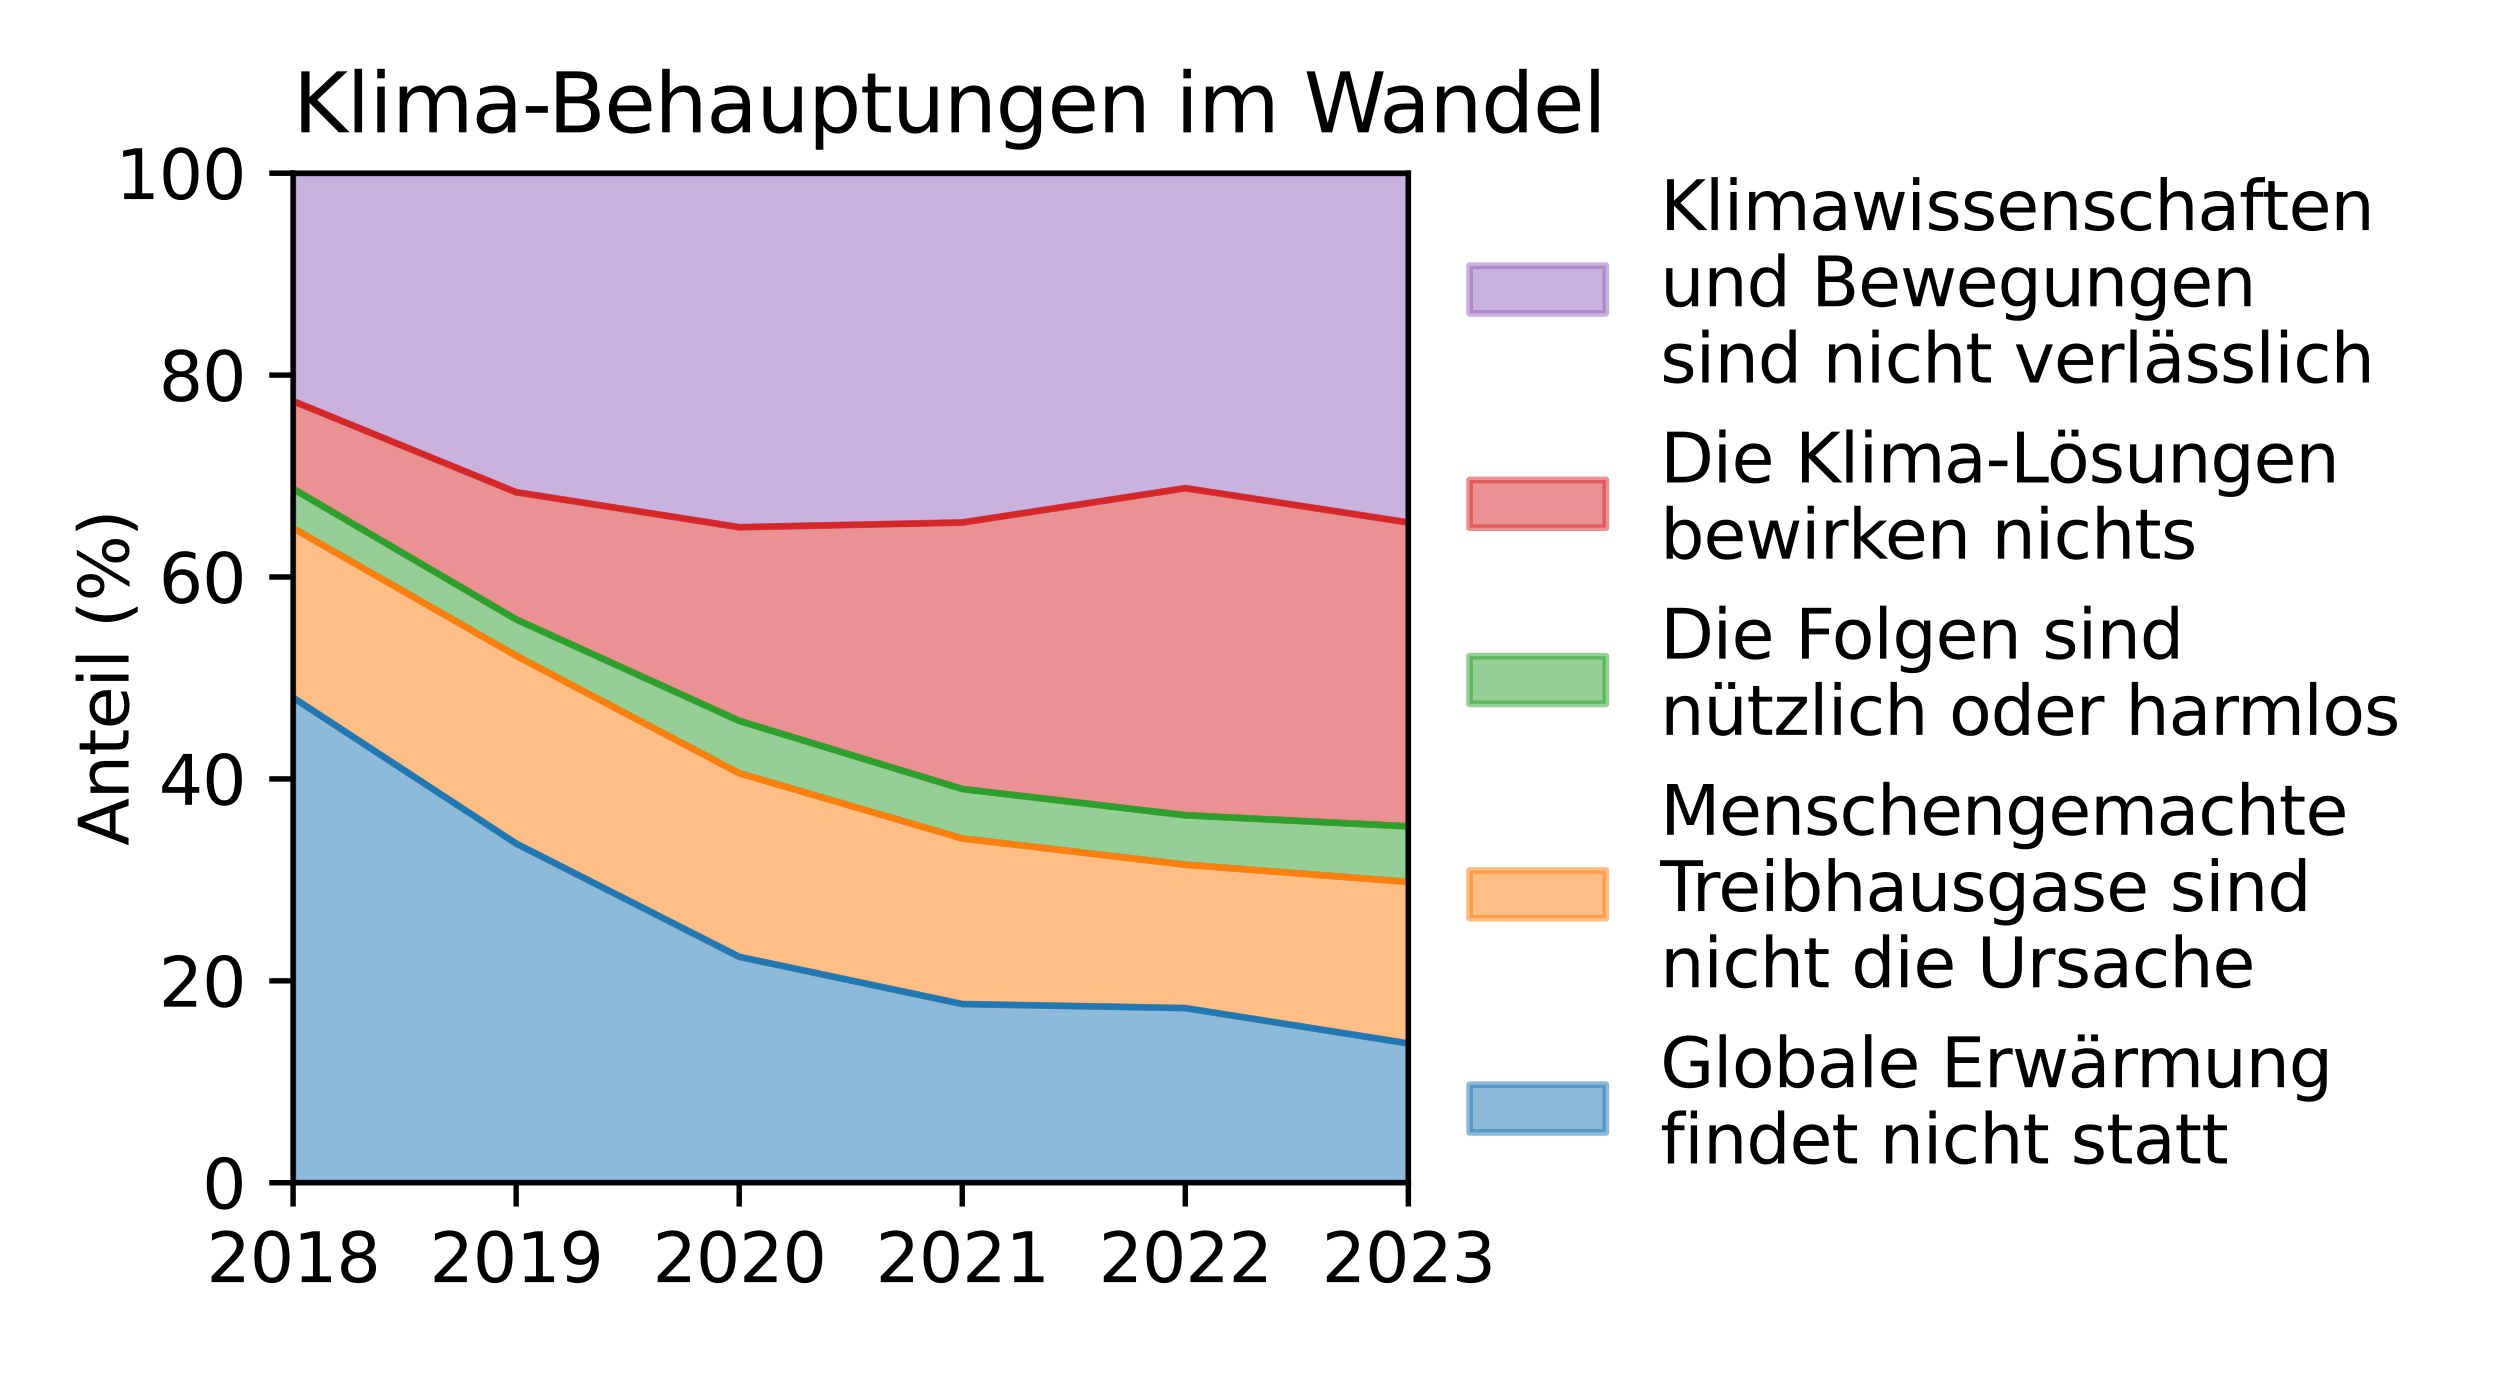 <?xml version="1.0" encoding="utf-8" standalone="no"?>
<!DOCTYPE svg PUBLIC "-//W3C//DTD SVG 1.1//EN"
  "http://www.w3.org/Graphics/SVG/1.1/DTD/svg11.dtd">
<svg xmlns:xlink="http://www.w3.org/1999/xlink" width="367.2pt" height="201.6pt" viewBox="0 0 367.2 201.6" xmlns="http://www.w3.org/2000/svg" version="1.1">
 <defs>
  <style type="text/css">*{stroke-linejoin: round; stroke-linecap: butt}</style>
 </defs>
 <g id="figure_1">
  <g id="patch_1">
   <path d="M 0 201.6 
L 367.2 201.6 
L 367.2 0 
L 0 0 
z
" style="fill: #ffffff"/>
  </g>
  <g id="axes_1">
   <g id="patch_2">
    <path d="M 43.05 173.72 
L 206.86 173.72 
L 206.86 25.44 
L 43.05 25.44 
z
" style="fill: #ffffff"/>
   </g>
   <g id="PolyCollection_1">
    <defs>
     <path id="m54ec34336b" d="M 43.05 -176.16 
L 43.05 -142.682 
L 75.812 -129.304 
L 108.574 -124.166 
L 141.336 -124.855 
L 174.098 -129.897 
L 206.86 -124.855 
L 206.86 -176.16 
L 206.86 -176.16 
L 174.098 -176.16 
L 141.336 -176.16 
L 108.574 -176.16 
L 75.812 -176.16 
L 43.05 -176.16 
z
" style="stroke: #9467bd; stroke-opacity: 0.5"/>
    </defs>
    <g clip-path="url(#p05dd39a53f)">
     <use xlink:href="#m54ec34336b" x="0" y="201.6" style="fill: #9467bd; fill-opacity: 0.5; stroke: #9467bd; stroke-opacity: 0.5"/>
    </g>
   </g>
   <g id="PolyCollection_2">
    <defs>
     <path id="m98efee9ccb" d="M 43.05 -142.682 
L 43.05 -129.795 
L 75.812 -110.62 
L 108.574 -95.724 
L 141.336 -85.709 
L 174.098 -81.854 
L 206.86 -80.223 
L 206.86 -124.855 
L 206.86 -124.855 
L 174.098 -129.897 
L 141.336 -124.855 
L 108.574 -124.166 
L 75.812 -129.304 
L 43.05 -142.682 
z
" style="stroke: #d62728; stroke-opacity: 0.5"/>
    </defs>
    <g clip-path="url(#p05dd39a53f)">
     <use xlink:href="#m98efee9ccb" x="0" y="201.6" style="fill: #d62728; fill-opacity: 0.5; stroke: #d62728; stroke-opacity: 0.5"/>
    </g>
   </g>
   <g id="PolyCollection_3">
    <defs>
     <path id="m5ca45e6b4a" d="M 43.05 -129.795 
L 43.05 -124.018 
L 75.812 -105.282 
L 108.574 -88.022 
L 141.336 -78.443 
L 174.098 -74.588 
L 206.86 -72.067 
L 206.86 -80.223 
L 206.86 -80.223 
L 174.098 -81.854 
L 141.336 -85.709 
L 108.574 -95.724 
L 75.812 -110.62 
L 43.05 -129.795 
z
" style="stroke: #2ca02c; stroke-opacity: 0.5"/>
    </defs>
    <g clip-path="url(#p05dd39a53f)">
     <use xlink:href="#m5ca45e6b4a" x="0" y="201.6" style="fill: #2ca02c; fill-opacity: 0.5; stroke: #2ca02c; stroke-opacity: 0.5"/>
    </g>
   </g>
   <g id="PolyCollection_4">
    <defs>
     <path id="mcf57048b23" d="M 43.05 -124.018 
L 43.05 -99.131 
L 75.812 -77.702 
L 108.574 -61.062 
L 141.336 -54.126 
L 174.098 -53.532 
L 206.86 -48.343 
L 206.86 -72.067 
L 206.86 -72.067 
L 174.098 -74.588 
L 141.336 -78.443 
L 108.574 -88.022 
L 75.812 -105.282 
L 43.05 -124.018 
z
" style="stroke: #ff7f0e; stroke-opacity: 0.5"/>
    </defs>
    <g clip-path="url(#p05dd39a53f)">
     <use xlink:href="#mcf57048b23" x="0" y="201.6" style="fill: #ff7f0e; fill-opacity: 0.5; stroke: #ff7f0e; stroke-opacity: 0.5"/>
    </g>
   </g>
   <g id="PolyCollection_5">
    <defs>
     <path id="mbc4d3b4b08" d="M 43.05 -99.131 
L 43.05 -27.88 
L 75.812 -27.88 
L 108.574 -27.88 
L 141.336 -27.88 
L 174.098 -27.88 
L 206.86 -27.88 
L 206.86 -48.343 
L 206.86 -48.343 
L 174.098 -53.532 
L 141.336 -54.126 
L 108.574 -61.062 
L 75.812 -77.702 
L 43.05 -99.131 
z
" style="stroke: #1f77b4; stroke-opacity: 0.5"/>
    </defs>
    <g clip-path="url(#p05dd39a53f)">
     <use xlink:href="#mbc4d3b4b08" x="0" y="201.6" style="fill: #1f77b4; fill-opacity: 0.5; stroke: #1f77b4; stroke-opacity: 0.5"/>
    </g>
   </g>
   <g id="matplotlib.axis_1">
    <g id="xtick_1">
     <g id="line2d_1">
      <defs>
       <path id="m9e7317171d" d="M 0 0 
L 0 3.5 
" style="stroke: #000000; stroke-width: 0.8"/>
      </defs>
      <g>
       <use xlink:href="#m9e7317171d" x="43.05" y="173.72" style="stroke: #000000; stroke-width: 0.8"/>
      </g>
     </g>
     <g id="text_1">
      <!-- 2018 -->
      <g transform="translate(30.325 188.318)scale(0.1 -0.1)">
       <defs>
        <path id="DejaVuSans-32" d="M 1228 531 
L 3431 531 
L 3431 0 
L 469 0 
L 469 531 
Q 828 903 1448 1529 
Q 2069 2156 2228 2338 
Q 2531 2678 2651 2914 
Q 2772 3150 2772 3378 
Q 2772 3750 2511 3984 
Q 2250 4219 1831 4219 
Q 1534 4219 1204 4116 
Q 875 4013 500 3803 
L 500 4441 
Q 881 4594 1212 4672 
Q 1544 4750 1819 4750 
Q 2544 4750 2975 4387 
Q 3406 4025 3406 3419 
Q 3406 3131 3298 2873 
Q 3191 2616 2906 2266 
Q 2828 2175 2409 1742 
Q 1991 1309 1228 531 
z
" transform="scale(0.016)"/>
        <path id="DejaVuSans-30" d="M 2034 4250 
Q 1547 4250 1301 3770 
Q 1056 3291 1056 2328 
Q 1056 1369 1301 889 
Q 1547 409 2034 409 
Q 2525 409 2770 889 
Q 3016 1369 3016 2328 
Q 3016 3291 2770 3770 
Q 2525 4250 2034 4250 
z
M 2034 4750 
Q 2819 4750 3233 4129 
Q 3647 3509 3647 2328 
Q 3647 1150 3233 529 
Q 2819 -91 2034 -91 
Q 1250 -91 836 529 
Q 422 1150 422 2328 
Q 422 3509 836 4129 
Q 1250 4750 2034 4750 
z
" transform="scale(0.016)"/>
        <path id="DejaVuSans-31" d="M 794 531 
L 1825 531 
L 1825 4091 
L 703 3866 
L 703 4441 
L 1819 4666 
L 2450 4666 
L 2450 531 
L 3481 531 
L 3481 0 
L 794 0 
L 794 531 
z
" transform="scale(0.016)"/>
        <path id="DejaVuSans-38" d="M 2034 2216 
Q 1584 2216 1326 1975 
Q 1069 1734 1069 1313 
Q 1069 891 1326 650 
Q 1584 409 2034 409 
Q 2484 409 2743 651 
Q 3003 894 3003 1313 
Q 3003 1734 2745 1975 
Q 2488 2216 2034 2216 
z
M 1403 2484 
Q 997 2584 770 2862 
Q 544 3141 544 3541 
Q 544 4100 942 4425 
Q 1341 4750 2034 4750 
Q 2731 4750 3128 4425 
Q 3525 4100 3525 3541 
Q 3525 3141 3298 2862 
Q 3072 2584 2669 2484 
Q 3125 2378 3379 2068 
Q 3634 1759 3634 1313 
Q 3634 634 3220 271 
Q 2806 -91 2034 -91 
Q 1263 -91 848 271 
Q 434 634 434 1313 
Q 434 1759 690 2068 
Q 947 2378 1403 2484 
z
M 1172 3481 
Q 1172 3119 1398 2916 
Q 1625 2713 2034 2713 
Q 2441 2713 2670 2916 
Q 2900 3119 2900 3481 
Q 2900 3844 2670 4047 
Q 2441 4250 2034 4250 
Q 1625 4250 1398 4047 
Q 1172 3844 1172 3481 
z
" transform="scale(0.016)"/>
       </defs>
       <use xlink:href="#DejaVuSans-32"/>
       <use xlink:href="#DejaVuSans-30" x="63.623"/>
       <use xlink:href="#DejaVuSans-31" x="127.246"/>
       <use xlink:href="#DejaVuSans-38" x="190.869"/>
      </g>
     </g>
    </g>
    <g id="xtick_2">
     <g id="line2d_2">
      <g>
       <use xlink:href="#m9e7317171d" x="75.812" y="173.72" style="stroke: #000000; stroke-width: 0.8"/>
      </g>
     </g>
     <g id="text_2">
      <!-- 2019 -->
      <g transform="translate(63.087 188.318)scale(0.1 -0.1)">
       <defs>
        <path id="DejaVuSans-39" d="M 703 97 
L 703 672 
Q 941 559 1184 500 
Q 1428 441 1663 441 
Q 2288 441 2617 861 
Q 2947 1281 2994 2138 
Q 2813 1869 2534 1725 
Q 2256 1581 1919 1581 
Q 1219 1581 811 2004 
Q 403 2428 403 3163 
Q 403 3881 828 4315 
Q 1253 4750 1959 4750 
Q 2769 4750 3195 4129 
Q 3622 3509 3622 2328 
Q 3622 1225 3098 567 
Q 2575 -91 1691 -91 
Q 1453 -91 1209 -44 
Q 966 3 703 97 
z
M 1959 2075 
Q 2384 2075 2632 2365 
Q 2881 2656 2881 3163 
Q 2881 3666 2632 3958 
Q 2384 4250 1959 4250 
Q 1534 4250 1286 3958 
Q 1038 3666 1038 3163 
Q 1038 2656 1286 2365 
Q 1534 2075 1959 2075 
z
" transform="scale(0.016)"/>
       </defs>
       <use xlink:href="#DejaVuSans-32"/>
       <use xlink:href="#DejaVuSans-30" x="63.623"/>
       <use xlink:href="#DejaVuSans-31" x="127.246"/>
       <use xlink:href="#DejaVuSans-39" x="190.869"/>
      </g>
     </g>
    </g>
    <g id="xtick_3">
     <g id="line2d_3">
      <g>
       <use xlink:href="#m9e7317171d" x="108.574" y="173.72" style="stroke: #000000; stroke-width: 0.8"/>
      </g>
     </g>
     <g id="text_3">
      <!-- 2020 -->
      <g transform="translate(95.849 188.318)scale(0.1 -0.1)">
       <use xlink:href="#DejaVuSans-32"/>
       <use xlink:href="#DejaVuSans-30" x="63.623"/>
       <use xlink:href="#DejaVuSans-32" x="127.246"/>
       <use xlink:href="#DejaVuSans-30" x="190.869"/>
      </g>
     </g>
    </g>
    <g id="xtick_4">
     <g id="line2d_4">
      <g>
       <use xlink:href="#m9e7317171d" x="141.336" y="173.72" style="stroke: #000000; stroke-width: 0.8"/>
      </g>
     </g>
     <g id="text_4">
      <!-- 2021 -->
      <g transform="translate(128.611 188.318)scale(0.1 -0.1)">
       <use xlink:href="#DejaVuSans-32"/>
       <use xlink:href="#DejaVuSans-30" x="63.623"/>
       <use xlink:href="#DejaVuSans-32" x="127.246"/>
       <use xlink:href="#DejaVuSans-31" x="190.869"/>
      </g>
     </g>
    </g>
    <g id="xtick_5">
     <g id="line2d_5">
      <g>
       <use xlink:href="#m9e7317171d" x="174.098" y="173.72" style="stroke: #000000; stroke-width: 0.8"/>
      </g>
     </g>
     <g id="text_5">
      <!-- 2022 -->
      <g transform="translate(161.373 188.318)scale(0.1 -0.1)">
       <use xlink:href="#DejaVuSans-32"/>
       <use xlink:href="#DejaVuSans-30" x="63.623"/>
       <use xlink:href="#DejaVuSans-32" x="127.246"/>
       <use xlink:href="#DejaVuSans-32" x="190.869"/>
      </g>
     </g>
    </g>
    <g id="xtick_6">
     <g id="line2d_6">
      <g>
       <use xlink:href="#m9e7317171d" x="206.86" y="173.72" style="stroke: #000000; stroke-width: 0.8"/>
      </g>
     </g>
     <g id="text_6">
      <!-- 2023 -->
      <g transform="translate(194.135 188.318)scale(0.1 -0.1)">
       <defs>
        <path id="DejaVuSans-33" d="M 2597 2516 
Q 3050 2419 3304 2112 
Q 3559 1806 3559 1356 
Q 3559 666 3084 287 
Q 2609 -91 1734 -91 
Q 1441 -91 1130 -33 
Q 819 25 488 141 
L 488 750 
Q 750 597 1062 519 
Q 1375 441 1716 441 
Q 2309 441 2620 675 
Q 2931 909 2931 1356 
Q 2931 1769 2642 2001 
Q 2353 2234 1838 2234 
L 1294 2234 
L 1294 2753 
L 1863 2753 
Q 2328 2753 2575 2939 
Q 2822 3125 2822 3475 
Q 2822 3834 2567 4026 
Q 2313 4219 1838 4219 
Q 1578 4219 1281 4162 
Q 984 4106 628 3988 
L 628 4550 
Q 988 4650 1302 4700 
Q 1616 4750 1894 4750 
Q 2613 4750 3031 4423 
Q 3450 4097 3450 3541 
Q 3450 3153 3228 2886 
Q 3006 2619 2597 2516 
z
" transform="scale(0.016)"/>
       </defs>
       <use xlink:href="#DejaVuSans-32"/>
       <use xlink:href="#DejaVuSans-30" x="63.623"/>
       <use xlink:href="#DejaVuSans-32" x="127.246"/>
       <use xlink:href="#DejaVuSans-33" x="190.869"/>
      </g>
     </g>
    </g>
   </g>
   <g id="matplotlib.axis_2">
    <g id="ytick_1">
     <g id="line2d_7">
      <defs>
       <path id="m761bf9b578" d="M 0 0 
L -3.5 0 
" style="stroke: #000000; stroke-width: 0.8"/>
      </defs>
      <g>
       <use xlink:href="#m761bf9b578" x="43.05" y="173.72" style="stroke: #000000; stroke-width: 0.8"/>
      </g>
     </g>
     <g id="text_7">
      <!-- 0 -->
      <g transform="translate(29.688 177.519)scale(0.1 -0.1)">
       <use xlink:href="#DejaVuSans-30"/>
      </g>
     </g>
    </g>
    <g id="ytick_2">
     <g id="line2d_8">
      <g>
       <use xlink:href="#m761bf9b578" x="43.05" y="144.064" style="stroke: #000000; stroke-width: 0.8"/>
      </g>
     </g>
     <g id="text_8">
      <!-- 20 -->
      <g transform="translate(23.325 147.863)scale(0.1 -0.1)">
       <use xlink:href="#DejaVuSans-32"/>
       <use xlink:href="#DejaVuSans-30" x="63.623"/>
      </g>
     </g>
    </g>
    <g id="ytick_3">
     <g id="line2d_9">
      <g>
       <use xlink:href="#m761bf9b578" x="43.05" y="114.408" style="stroke: #000000; stroke-width: 0.8"/>
      </g>
     </g>
     <g id="text_9">
      <!-- 40 -->
      <g transform="translate(23.325 118.207)scale(0.1 -0.1)">
       <defs>
        <path id="DejaVuSans-34" d="M 2419 4116 
L 825 1625 
L 2419 1625 
L 2419 4116 
z
M 2253 4666 
L 3047 4666 
L 3047 1625 
L 3713 1625 
L 3713 1100 
L 3047 1100 
L 3047 0 
L 2419 0 
L 2419 1100 
L 313 1100 
L 313 1709 
L 2253 4666 
z
" transform="scale(0.016)"/>
       </defs>
       <use xlink:href="#DejaVuSans-34"/>
       <use xlink:href="#DejaVuSans-30" x="63.623"/>
      </g>
     </g>
    </g>
    <g id="ytick_4">
     <g id="line2d_10">
      <g>
       <use xlink:href="#m761bf9b578" x="43.05" y="84.752" style="stroke: #000000; stroke-width: 0.8"/>
      </g>
     </g>
     <g id="text_10">
      <!-- 60 -->
      <g transform="translate(23.325 88.551)scale(0.1 -0.1)">
       <defs>
        <path id="DejaVuSans-36" d="M 2113 2584 
Q 1688 2584 1439 2293 
Q 1191 2003 1191 1497 
Q 1191 994 1439 701 
Q 1688 409 2113 409 
Q 2538 409 2786 701 
Q 3034 994 3034 1497 
Q 3034 2003 2786 2293 
Q 2538 2584 2113 2584 
z
M 3366 4563 
L 3366 3988 
Q 3128 4100 2886 4159 
Q 2644 4219 2406 4219 
Q 1781 4219 1451 3797 
Q 1122 3375 1075 2522 
Q 1259 2794 1537 2939 
Q 1816 3084 2150 3084 
Q 2853 3084 3261 2657 
Q 3669 2231 3669 1497 
Q 3669 778 3244 343 
Q 2819 -91 2113 -91 
Q 1303 -91 875 529 
Q 447 1150 447 2328 
Q 447 3434 972 4092 
Q 1497 4750 2381 4750 
Q 2619 4750 2861 4703 
Q 3103 4656 3366 4563 
z
" transform="scale(0.016)"/>
       </defs>
       <use xlink:href="#DejaVuSans-36"/>
       <use xlink:href="#DejaVuSans-30" x="63.623"/>
      </g>
     </g>
    </g>
    <g id="ytick_5">
     <g id="line2d_11">
      <g>
       <use xlink:href="#m761bf9b578" x="43.05" y="55.096" style="stroke: #000000; stroke-width: 0.8"/>
      </g>
     </g>
     <g id="text_11">
      <!-- 80 -->
      <g transform="translate(23.325 58.895)scale(0.1 -0.1)">
       <use xlink:href="#DejaVuSans-38"/>
       <use xlink:href="#DejaVuSans-30" x="63.623"/>
      </g>
     </g>
    </g>
    <g id="ytick_6">
     <g id="line2d_12">
      <g>
       <use xlink:href="#m761bf9b578" x="43.05" y="25.44" style="stroke: #000000; stroke-width: 0.8"/>
      </g>
     </g>
     <g id="text_12">
      <!-- 100 -->
      <g transform="translate(16.962 29.239)scale(0.1 -0.1)">
       <use xlink:href="#DejaVuSans-31"/>
       <use xlink:href="#DejaVuSans-30" x="63.623"/>
       <use xlink:href="#DejaVuSans-30" x="127.246"/>
      </g>
     </g>
    </g>
    <g id="text_13">
     <!-- Anteil (%) -->
     <g transform="translate(18.883 124.225)rotate(-90)scale(0.1 -0.1)">
      <defs>
       <path id="DejaVuSans-41" d="M 2188 4044 
L 1331 1722 
L 3047 1722 
L 2188 4044 
z
M 1831 4666 
L 2547 4666 
L 4325 0 
L 3669 0 
L 3244 1197 
L 1141 1197 
L 716 0 
L 50 0 
L 1831 4666 
z
" transform="scale(0.016)"/>
       <path id="DejaVuSans-6e" d="M 3513 2113 
L 3513 0 
L 2938 0 
L 2938 2094 
Q 2938 2591 2744 2837 
Q 2550 3084 2163 3084 
Q 1697 3084 1428 2787 
Q 1159 2491 1159 1978 
L 1159 0 
L 581 0 
L 581 3500 
L 1159 3500 
L 1159 2956 
Q 1366 3272 1645 3428 
Q 1925 3584 2291 3584 
Q 2894 3584 3203 3211 
Q 3513 2838 3513 2113 
z
" transform="scale(0.016)"/>
       <path id="DejaVuSans-74" d="M 1172 4494 
L 1172 3500 
L 2356 3500 
L 2356 3053 
L 1172 3053 
L 1172 1153 
Q 1172 725 1289 603 
Q 1406 481 1766 481 
L 2356 481 
L 2356 0 
L 1766 0 
Q 1100 0 847 248 
Q 594 497 594 1153 
L 594 3053 
L 172 3053 
L 172 3500 
L 594 3500 
L 594 4494 
L 1172 4494 
z
" transform="scale(0.016)"/>
       <path id="DejaVuSans-65" d="M 3597 1894 
L 3597 1613 
L 953 1613 
Q 991 1019 1311 708 
Q 1631 397 2203 397 
Q 2534 397 2845 478 
Q 3156 559 3463 722 
L 3463 178 
Q 3153 47 2828 -22 
Q 2503 -91 2169 -91 
Q 1331 -91 842 396 
Q 353 884 353 1716 
Q 353 2575 817 3079 
Q 1281 3584 2069 3584 
Q 2775 3584 3186 3129 
Q 3597 2675 3597 1894 
z
M 3022 2063 
Q 3016 2534 2758 2815 
Q 2500 3097 2075 3097 
Q 1594 3097 1305 2825 
Q 1016 2553 972 2059 
L 3022 2063 
z
" transform="scale(0.016)"/>
       <path id="DejaVuSans-69" d="M 603 3500 
L 1178 3500 
L 1178 0 
L 603 0 
L 603 3500 
z
M 603 4863 
L 1178 4863 
L 1178 4134 
L 603 4134 
L 603 4863 
z
" transform="scale(0.016)"/>
       <path id="DejaVuSans-6c" d="M 603 4863 
L 1178 4863 
L 1178 0 
L 603 0 
L 603 4863 
z
" transform="scale(0.016)"/>
       <path id="DejaVuSans-20" transform="scale(0.016)"/>
       <path id="DejaVuSans-28" d="M 1984 4856 
Q 1566 4138 1362 3434 
Q 1159 2731 1159 2009 
Q 1159 1288 1364 580 
Q 1569 -128 1984 -844 
L 1484 -844 
Q 1016 -109 783 600 
Q 550 1309 550 2009 
Q 550 2706 781 3412 
Q 1013 4119 1484 4856 
L 1984 4856 
z
" transform="scale(0.016)"/>
       <path id="DejaVuSans-25" d="M 4653 2053 
Q 4381 2053 4226 1822 
Q 4072 1591 4072 1178 
Q 4072 772 4226 539 
Q 4381 306 4653 306 
Q 4919 306 5073 539 
Q 5228 772 5228 1178 
Q 5228 1588 5073 1820 
Q 4919 2053 4653 2053 
z
M 4653 2450 
Q 5147 2450 5437 2106 
Q 5728 1763 5728 1178 
Q 5728 594 5436 251 
Q 5144 -91 4653 -91 
Q 4153 -91 3862 251 
Q 3572 594 3572 1178 
Q 3572 1766 3864 2108 
Q 4156 2450 4653 2450 
z
M 1428 4353 
Q 1159 4353 1004 4120 
Q 850 3888 850 3481 
Q 850 3069 1003 2837 
Q 1156 2606 1428 2606 
Q 1700 2606 1854 2837 
Q 2009 3069 2009 3481 
Q 2009 3884 1853 4118 
Q 1697 4353 1428 4353 
z
M 4250 4750 
L 4750 4750 
L 1831 -91 
L 1331 -91 
L 4250 4750 
z
M 1428 4750 
Q 1922 4750 2215 4408 
Q 2509 4066 2509 3481 
Q 2509 2891 2217 2550 
Q 1925 2209 1428 2209 
Q 931 2209 642 2551 
Q 353 2894 353 3481 
Q 353 4063 643 4406 
Q 934 4750 1428 4750 
z
" transform="scale(0.016)"/>
       <path id="DejaVuSans-29" d="M 513 4856 
L 1013 4856 
Q 1481 4119 1714 3412 
Q 1947 2706 1947 2009 
Q 1947 1309 1714 600 
Q 1481 -109 1013 -844 
L 513 -844 
Q 928 -128 1133 580 
Q 1338 1288 1338 2009 
Q 1338 2731 1133 3434 
Q 928 4138 513 4856 
z
" transform="scale(0.016)"/>
      </defs>
      <use xlink:href="#DejaVuSans-41"/>
      <use xlink:href="#DejaVuSans-6e" x="68.408"/>
      <use xlink:href="#DejaVuSans-74" x="131.787"/>
      <use xlink:href="#DejaVuSans-65" x="170.996"/>
      <use xlink:href="#DejaVuSans-69" x="232.52"/>
      <use xlink:href="#DejaVuSans-6c" x="260.303"/>
      <use xlink:href="#DejaVuSans-20" x="288.086"/>
      <use xlink:href="#DejaVuSans-28" x="319.873"/>
      <use xlink:href="#DejaVuSans-25" x="358.887"/>
      <use xlink:href="#DejaVuSans-29" x="453.906"/>
     </g>
    </g>
   </g>
   <g id="line2d_13">
    <path d="M 43.05 102.469 
L 75.812 123.898 
L 108.574 140.538 
L 141.336 147.474 
L 174.098 148.068 
L 206.86 153.257 
" clip-path="url(#p05dd39a53f)" style="fill: none; stroke: #1f77b4; stroke-width: 0.9; stroke-linecap: square"/>
   </g>
   <g id="line2d_14">
    <path d="M 43.05 77.582 
L 75.812 96.318 
L 108.574 113.578 
L 141.336 123.157 
L 174.098 127.012 
L 206.86 129.533 
" clip-path="url(#p05dd39a53f)" style="fill: none; stroke: #ff7f0e; stroke-width: 0.9; stroke-linecap: square"/>
   </g>
   <g id="line2d_15">
    <path d="M 43.05 71.805 
L 75.812 90.98 
L 108.574 105.876 
L 141.336 115.891 
L 174.098 119.746 
L 206.86 121.377 
" clip-path="url(#p05dd39a53f)" style="fill: none; stroke: #2ca02c; stroke-width: 0.9; stroke-linecap: square"/>
   </g>
   <g id="line2d_16">
    <path d="M 43.05 58.918 
L 75.812 72.296 
L 108.574 77.434 
L 141.336 76.745 
L 174.098 71.703 
L 206.86 76.745 
" clip-path="url(#p05dd39a53f)" style="fill: none; stroke: #d62728; stroke-width: 0.9; stroke-linecap: square"/>
   </g>
   <g id="line2d_17">
    <path d="M 43.05 25.44 
L 75.812 25.44 
L 108.574 25.44 
L 141.336 25.44 
L 174.098 25.44 
L 206.86 25.44 
" clip-path="url(#p05dd39a53f)" style="fill: none; stroke: #9467bd; stroke-width: 0.9; stroke-linecap: square"/>
   </g>
   <g id="patch_3">
    <path d="M 43.05 173.72 
L 43.05 25.44 
" style="fill: none; stroke: #000000; stroke-width: 0.8; stroke-linejoin: miter; stroke-linecap: square"/>
   </g>
   <g id="patch_4">
    <path d="M 206.86 173.72 
L 206.86 25.44 
" style="fill: none; stroke: #000000; stroke-width: 0.8; stroke-linejoin: miter; stroke-linecap: square"/>
   </g>
   <g id="patch_5">
    <path d="M 43.05 173.72 
L 206.86 173.72 
" style="fill: none; stroke: #000000; stroke-width: 0.8; stroke-linejoin: miter; stroke-linecap: square"/>
   </g>
   <g id="patch_6">
    <path d="M 43.05 25.44 
L 206.86 25.44 
" style="fill: none; stroke: #000000; stroke-width: 0.8; stroke-linejoin: miter; stroke-linecap: square"/>
   </g>
   <g id="text_14">
    <!-- Klima-Behauptungen im Wandel -->
    <g transform="translate(43.05 19.44)scale(0.12 -0.12)">
     <defs>
      <path id="DejaVuSans-4b" d="M 628 4666 
L 1259 4666 
L 1259 2694 
L 3353 4666 
L 4166 4666 
L 1850 2491 
L 4331 0 
L 3500 0 
L 1259 2247 
L 1259 0 
L 628 0 
L 628 4666 
z
" transform="scale(0.016)"/>
      <path id="DejaVuSans-6d" d="M 3328 2828 
Q 3544 3216 3844 3400 
Q 4144 3584 4550 3584 
Q 5097 3584 5394 3201 
Q 5691 2819 5691 2113 
L 5691 0 
L 5113 0 
L 5113 2094 
Q 5113 2597 4934 2840 
Q 4756 3084 4391 3084 
Q 3944 3084 3684 2787 
Q 3425 2491 3425 1978 
L 3425 0 
L 2847 0 
L 2847 2094 
Q 2847 2600 2669 2842 
Q 2491 3084 2119 3084 
Q 1678 3084 1418 2786 
Q 1159 2488 1159 1978 
L 1159 0 
L 581 0 
L 581 3500 
L 1159 3500 
L 1159 2956 
Q 1356 3278 1631 3431 
Q 1906 3584 2284 3584 
Q 2666 3584 2933 3390 
Q 3200 3197 3328 2828 
z
" transform="scale(0.016)"/>
      <path id="DejaVuSans-61" d="M 2194 1759 
Q 1497 1759 1228 1600 
Q 959 1441 959 1056 
Q 959 750 1161 570 
Q 1363 391 1709 391 
Q 2188 391 2477 730 
Q 2766 1069 2766 1631 
L 2766 1759 
L 2194 1759 
z
M 3341 1997 
L 3341 0 
L 2766 0 
L 2766 531 
Q 2569 213 2275 61 
Q 1981 -91 1556 -91 
Q 1019 -91 701 211 
Q 384 513 384 1019 
Q 384 1609 779 1909 
Q 1175 2209 1959 2209 
L 2766 2209 
L 2766 2266 
Q 2766 2663 2505 2880 
Q 2244 3097 1772 3097 
Q 1472 3097 1187 3025 
Q 903 2953 641 2809 
L 641 3341 
Q 956 3463 1253 3523 
Q 1550 3584 1831 3584 
Q 2591 3584 2966 3190 
Q 3341 2797 3341 1997 
z
" transform="scale(0.016)"/>
      <path id="DejaVuSans-2d" d="M 313 2009 
L 1997 2009 
L 1997 1497 
L 313 1497 
L 313 2009 
z
" transform="scale(0.016)"/>
      <path id="DejaVuSans-42" d="M 1259 2228 
L 1259 519 
L 2272 519 
Q 2781 519 3026 730 
Q 3272 941 3272 1375 
Q 3272 1813 3026 2020 
Q 2781 2228 2272 2228 
L 1259 2228 
z
M 1259 4147 
L 1259 2741 
L 2194 2741 
Q 2656 2741 2882 2914 
Q 3109 3088 3109 3444 
Q 3109 3797 2882 3972 
Q 2656 4147 2194 4147 
L 1259 4147 
z
M 628 4666 
L 2241 4666 
Q 2963 4666 3353 4366 
Q 3744 4066 3744 3513 
Q 3744 3084 3544 2831 
Q 3344 2578 2956 2516 
Q 3422 2416 3680 2098 
Q 3938 1781 3938 1306 
Q 3938 681 3513 340 
Q 3088 0 2303 0 
L 628 0 
L 628 4666 
z
" transform="scale(0.016)"/>
      <path id="DejaVuSans-68" d="M 3513 2113 
L 3513 0 
L 2938 0 
L 2938 2094 
Q 2938 2591 2744 2837 
Q 2550 3084 2163 3084 
Q 1697 3084 1428 2787 
Q 1159 2491 1159 1978 
L 1159 0 
L 581 0 
L 581 4863 
L 1159 4863 
L 1159 2956 
Q 1366 3272 1645 3428 
Q 1925 3584 2291 3584 
Q 2894 3584 3203 3211 
Q 3513 2838 3513 2113 
z
" transform="scale(0.016)"/>
      <path id="DejaVuSans-75" d="M 544 1381 
L 544 3500 
L 1119 3500 
L 1119 1403 
Q 1119 906 1312 657 
Q 1506 409 1894 409 
Q 2359 409 2629 706 
Q 2900 1003 2900 1516 
L 2900 3500 
L 3475 3500 
L 3475 0 
L 2900 0 
L 2900 538 
Q 2691 219 2414 64 
Q 2138 -91 1772 -91 
Q 1169 -91 856 284 
Q 544 659 544 1381 
z
M 1991 3584 
L 1991 3584 
z
" transform="scale(0.016)"/>
      <path id="DejaVuSans-70" d="M 1159 525 
L 1159 -1331 
L 581 -1331 
L 581 3500 
L 1159 3500 
L 1159 2969 
Q 1341 3281 1617 3432 
Q 1894 3584 2278 3584 
Q 2916 3584 3314 3078 
Q 3713 2572 3713 1747 
Q 3713 922 3314 415 
Q 2916 -91 2278 -91 
Q 1894 -91 1617 61 
Q 1341 213 1159 525 
z
M 3116 1747 
Q 3116 2381 2855 2742 
Q 2594 3103 2138 3103 
Q 1681 3103 1420 2742 
Q 1159 2381 1159 1747 
Q 1159 1113 1420 752 
Q 1681 391 2138 391 
Q 2594 391 2855 752 
Q 3116 1113 3116 1747 
z
" transform="scale(0.016)"/>
      <path id="DejaVuSans-67" d="M 2906 1791 
Q 2906 2416 2648 2759 
Q 2391 3103 1925 3103 
Q 1463 3103 1205 2759 
Q 947 2416 947 1791 
Q 947 1169 1205 825 
Q 1463 481 1925 481 
Q 2391 481 2648 825 
Q 2906 1169 2906 1791 
z
M 3481 434 
Q 3481 -459 3084 -895 
Q 2688 -1331 1869 -1331 
Q 1566 -1331 1297 -1286 
Q 1028 -1241 775 -1147 
L 775 -588 
Q 1028 -725 1275 -790 
Q 1522 -856 1778 -856 
Q 2344 -856 2625 -561 
Q 2906 -266 2906 331 
L 2906 616 
Q 2728 306 2450 153 
Q 2172 0 1784 0 
Q 1141 0 747 490 
Q 353 981 353 1791 
Q 353 2603 747 3093 
Q 1141 3584 1784 3584 
Q 2172 3584 2450 3431 
Q 2728 3278 2906 2969 
L 2906 3500 
L 3481 3500 
L 3481 434 
z
" transform="scale(0.016)"/>
      <path id="DejaVuSans-57" d="M 213 4666 
L 850 4666 
L 1831 722 
L 2809 4666 
L 3519 4666 
L 4500 722 
L 5478 4666 
L 6119 4666 
L 4947 0 
L 4153 0 
L 3169 4050 
L 2175 0 
L 1381 0 
L 213 4666 
z
" transform="scale(0.016)"/>
      <path id="DejaVuSans-64" d="M 2906 2969 
L 2906 4863 
L 3481 4863 
L 3481 0 
L 2906 0 
L 2906 525 
Q 2725 213 2448 61 
Q 2172 -91 1784 -91 
Q 1150 -91 751 415 
Q 353 922 353 1747 
Q 353 2572 751 3078 
Q 1150 3584 1784 3584 
Q 2172 3584 2448 3432 
Q 2725 3281 2906 2969 
z
M 947 1747 
Q 947 1113 1208 752 
Q 1469 391 1925 391 
Q 2381 391 2643 752 
Q 2906 1113 2906 1747 
Q 2906 2381 2643 2742 
Q 2381 3103 1925 3103 
Q 1469 3103 1208 2742 
Q 947 2381 947 1747 
z
" transform="scale(0.016)"/>
     </defs>
     <use xlink:href="#DejaVuSans-4b"/>
     <use xlink:href="#DejaVuSans-6c" x="65.576"/>
     <use xlink:href="#DejaVuSans-69" x="93.359"/>
     <use xlink:href="#DejaVuSans-6d" x="121.143"/>
     <use xlink:href="#DejaVuSans-61" x="218.555"/>
     <use xlink:href="#DejaVuSans-2d" x="279.834"/>
     <use xlink:href="#DejaVuSans-42" x="312.293"/>
     <use xlink:href="#DejaVuSans-65" x="380.896"/>
     <use xlink:href="#DejaVuSans-68" x="442.42"/>
     <use xlink:href="#DejaVuSans-61" x="505.799"/>
     <use xlink:href="#DejaVuSans-75" x="567.078"/>
     <use xlink:href="#DejaVuSans-70" x="630.457"/>
     <use xlink:href="#DejaVuSans-74" x="693.934"/>
     <use xlink:href="#DejaVuSans-75" x="733.143"/>
     <use xlink:href="#DejaVuSans-6e" x="796.521"/>
     <use xlink:href="#DejaVuSans-67" x="859.9"/>
     <use xlink:href="#DejaVuSans-65" x="923.377"/>
     <use xlink:href="#DejaVuSans-6e" x="984.9"/>
     <use xlink:href="#DejaVuSans-20" x="1048.279"/>
     <use xlink:href="#DejaVuSans-69" x="1080.066"/>
     <use xlink:href="#DejaVuSans-6d" x="1107.85"/>
     <use xlink:href="#DejaVuSans-20" x="1205.262"/>
     <use xlink:href="#DejaVuSans-57" x="1237.049"/>
     <use xlink:href="#DejaVuSans-61" x="1329.551"/>
     <use xlink:href="#DejaVuSans-6e" x="1390.83"/>
     <use xlink:href="#DejaVuSans-64" x="1454.209"/>
     <use xlink:href="#DejaVuSans-65" x="1517.686"/>
     <use xlink:href="#DejaVuSans-6c" x="1579.209"/>
    </g>
   </g>
   <g id="legend_1">
    <g id="patch_7">
     <path d="M 215.86 46.028 
L 235.86 46.028 
L 235.86 39.028 
L 215.86 39.028 
z
" style="fill: #9467bd; fill-opacity: 0.5; stroke: #9467bd; stroke-opacity: 0.5; stroke-linejoin: miter"/>
    </g>
    <g id="text_15">
     <!-- Klimawissenschaften -->
     <g transform="translate(243.86 33.791)scale(0.1 -0.1)">
      <defs>
       <path id="DejaVuSans-77" d="M 269 3500 
L 844 3500 
L 1563 769 
L 2278 3500 
L 2956 3500 
L 3675 769 
L 4391 3500 
L 4966 3500 
L 4050 0 
L 3372 0 
L 2619 2869 
L 1863 0 
L 1184 0 
L 269 3500 
z
" transform="scale(0.016)"/>
       <path id="DejaVuSans-73" d="M 2834 3397 
L 2834 2853 
Q 2591 2978 2328 3040 
Q 2066 3103 1784 3103 
Q 1356 3103 1142 2972 
Q 928 2841 928 2578 
Q 928 2378 1081 2264 
Q 1234 2150 1697 2047 
L 1894 2003 
Q 2506 1872 2764 1633 
Q 3022 1394 3022 966 
Q 3022 478 2636 193 
Q 2250 -91 1575 -91 
Q 1294 -91 989 -36 
Q 684 19 347 128 
L 347 722 
Q 666 556 975 473 
Q 1284 391 1588 391 
Q 1994 391 2212 530 
Q 2431 669 2431 922 
Q 2431 1156 2273 1281 
Q 2116 1406 1581 1522 
L 1381 1569 
Q 847 1681 609 1914 
Q 372 2147 372 2553 
Q 372 3047 722 3315 
Q 1072 3584 1716 3584 
Q 2034 3584 2315 3537 
Q 2597 3491 2834 3397 
z
" transform="scale(0.016)"/>
       <path id="DejaVuSans-63" d="M 3122 3366 
L 3122 2828 
Q 2878 2963 2633 3030 
Q 2388 3097 2138 3097 
Q 1578 3097 1268 2742 
Q 959 2388 959 1747 
Q 959 1106 1268 751 
Q 1578 397 2138 397 
Q 2388 397 2633 464 
Q 2878 531 3122 666 
L 3122 134 
Q 2881 22 2623 -34 
Q 2366 -91 2075 -91 
Q 1284 -91 818 406 
Q 353 903 353 1747 
Q 353 2603 823 3093 
Q 1294 3584 2113 3584 
Q 2378 3584 2631 3529 
Q 2884 3475 3122 3366 
z
" transform="scale(0.016)"/>
       <path id="DejaVuSans-66" d="M 2375 4863 
L 2375 4384 
L 1825 4384 
Q 1516 4384 1395 4259 
Q 1275 4134 1275 3809 
L 1275 3500 
L 2222 3500 
L 2222 3053 
L 1275 3053 
L 1275 0 
L 697 0 
L 697 3053 
L 147 3053 
L 147 3500 
L 697 3500 
L 697 3744 
Q 697 4328 969 4595 
Q 1241 4863 1831 4863 
L 2375 4863 
z
" transform="scale(0.016)"/>
      </defs>
      <use xlink:href="#DejaVuSans-4b"/>
      <use xlink:href="#DejaVuSans-6c" x="65.576"/>
      <use xlink:href="#DejaVuSans-69" x="93.359"/>
      <use xlink:href="#DejaVuSans-6d" x="121.143"/>
      <use xlink:href="#DejaVuSans-61" x="218.555"/>
      <use xlink:href="#DejaVuSans-77" x="279.834"/>
      <use xlink:href="#DejaVuSans-69" x="361.621"/>
      <use xlink:href="#DejaVuSans-73" x="389.404"/>
      <use xlink:href="#DejaVuSans-73" x="441.504"/>
      <use xlink:href="#DejaVuSans-65" x="493.604"/>
      <use xlink:href="#DejaVuSans-6e" x="555.127"/>
      <use xlink:href="#DejaVuSans-73" x="618.506"/>
      <use xlink:href="#DejaVuSans-63" x="670.605"/>
      <use xlink:href="#DejaVuSans-68" x="725.586"/>
      <use xlink:href="#DejaVuSans-61" x="788.965"/>
      <use xlink:href="#DejaVuSans-66" x="850.244"/>
      <use xlink:href="#DejaVuSans-74" x="883.699"/>
      <use xlink:href="#DejaVuSans-65" x="922.908"/>
      <use xlink:href="#DejaVuSans-6e" x="984.432"/>
     </g>
     <!-- und Bewegungen -->
     <g transform="translate(243.86 44.989)scale(0.1 -0.1)">
      <use xlink:href="#DejaVuSans-75"/>
      <use xlink:href="#DejaVuSans-6e" x="63.379"/>
      <use xlink:href="#DejaVuSans-64" x="126.758"/>
      <use xlink:href="#DejaVuSans-20" x="190.234"/>
      <use xlink:href="#DejaVuSans-42" x="222.021"/>
      <use xlink:href="#DejaVuSans-65" x="290.625"/>
      <use xlink:href="#DejaVuSans-77" x="352.148"/>
      <use xlink:href="#DejaVuSans-65" x="433.936"/>
      <use xlink:href="#DejaVuSans-67" x="495.459"/>
      <use xlink:href="#DejaVuSans-75" x="558.936"/>
      <use xlink:href="#DejaVuSans-6e" x="622.314"/>
      <use xlink:href="#DejaVuSans-67" x="685.693"/>
      <use xlink:href="#DejaVuSans-65" x="749.17"/>
      <use xlink:href="#DejaVuSans-6e" x="810.693"/>
     </g>
     <!-- sind nicht verlässlich -->
     <g transform="translate(243.86 56.186)scale(0.1 -0.1)">
      <defs>
       <path id="DejaVuSans-76" d="M 191 3500 
L 800 3500 
L 1894 563 
L 2988 3500 
L 3597 3500 
L 2284 0 
L 1503 0 
L 191 3500 
z
" transform="scale(0.016)"/>
       <path id="DejaVuSans-72" d="M 2631 2963 
Q 2534 3019 2420 3045 
Q 2306 3072 2169 3072 
Q 1681 3072 1420 2755 
Q 1159 2438 1159 1844 
L 1159 0 
L 581 0 
L 581 3500 
L 1159 3500 
L 1159 2956 
Q 1341 3275 1631 3429 
Q 1922 3584 2338 3584 
Q 2397 3584 2469 3576 
Q 2541 3569 2628 3553 
L 2631 2963 
z
" transform="scale(0.016)"/>
       <path id="DejaVuSans-e4" d="M 2194 1759 
Q 1497 1759 1228 1600 
Q 959 1441 959 1056 
Q 959 750 1161 570 
Q 1363 391 1709 391 
Q 2188 391 2477 730 
Q 2766 1069 2766 1631 
L 2766 1759 
L 2194 1759 
z
M 3341 1997 
L 3341 0 
L 2766 0 
L 2766 531 
Q 2569 213 2275 61 
Q 1981 -91 1556 -91 
Q 1019 -91 701 211 
Q 384 513 384 1019 
Q 384 1609 779 1909 
Q 1175 2209 1959 2209 
L 2766 2209 
L 2766 2266 
Q 2766 2663 2505 2880 
Q 2244 3097 1772 3097 
Q 1472 3097 1187 3025 
Q 903 2953 641 2809 
L 641 3341 
Q 956 3463 1253 3523 
Q 1550 3584 1831 3584 
Q 2591 3584 2966 3190 
Q 3341 2797 3341 1997 
z
M 2150 4850 
L 2784 4850 
L 2784 4219 
L 2150 4219 
L 2150 4850 
z
M 928 4850 
L 1563 4850 
L 1563 4219 
L 928 4219 
L 928 4850 
z
" transform="scale(0.016)"/>
      </defs>
      <use xlink:href="#DejaVuSans-73"/>
      <use xlink:href="#DejaVuSans-69" x="52.1"/>
      <use xlink:href="#DejaVuSans-6e" x="79.883"/>
      <use xlink:href="#DejaVuSans-64" x="143.262"/>
      <use xlink:href="#DejaVuSans-20" x="206.738"/>
      <use xlink:href="#DejaVuSans-6e" x="238.525"/>
      <use xlink:href="#DejaVuSans-69" x="301.904"/>
      <use xlink:href="#DejaVuSans-63" x="329.688"/>
      <use xlink:href="#DejaVuSans-68" x="384.668"/>
      <use xlink:href="#DejaVuSans-74" x="448.047"/>
      <use xlink:href="#DejaVuSans-20" x="487.256"/>
      <use xlink:href="#DejaVuSans-76" x="519.043"/>
      <use xlink:href="#DejaVuSans-65" x="578.223"/>
      <use xlink:href="#DejaVuSans-72" x="639.746"/>
      <use xlink:href="#DejaVuSans-6c" x="680.859"/>
      <use xlink:href="#DejaVuSans-e4" x="708.643"/>
      <use xlink:href="#DejaVuSans-73" x="769.922"/>
      <use xlink:href="#DejaVuSans-73" x="822.021"/>
      <use xlink:href="#DejaVuSans-6c" x="874.121"/>
      <use xlink:href="#DejaVuSans-69" x="901.904"/>
      <use xlink:href="#DejaVuSans-63" x="929.688"/>
      <use xlink:href="#DejaVuSans-68" x="984.668"/>
     </g>
    </g>
    <g id="patch_8">
     <path d="M 215.86 77.503 
L 235.86 77.503 
L 235.86 70.503 
L 215.86 70.503 
z
" style="fill: #d62728; fill-opacity: 0.5; stroke: #d62728; stroke-opacity: 0.5; stroke-linejoin: miter"/>
    </g>
    <g id="text_16">
     <!-- Die Klima-Lösungen -->
     <g transform="translate(243.86 70.865)scale(0.1 -0.1)">
      <defs>
       <path id="DejaVuSans-44" d="M 1259 4147 
L 1259 519 
L 2022 519 
Q 2988 519 3436 956 
Q 3884 1394 3884 2338 
Q 3884 3275 3436 3711 
Q 2988 4147 2022 4147 
L 1259 4147 
z
M 628 4666 
L 1925 4666 
Q 3281 4666 3915 4102 
Q 4550 3538 4550 2338 
Q 4550 1131 3912 565 
Q 3275 0 1925 0 
L 628 0 
L 628 4666 
z
" transform="scale(0.016)"/>
       <path id="DejaVuSans-4c" d="M 628 4666 
L 1259 4666 
L 1259 531 
L 3531 531 
L 3531 0 
L 628 0 
L 628 4666 
z
" transform="scale(0.016)"/>
       <path id="DejaVuSans-f6" d="M 1959 3097 
Q 1497 3097 1228 2736 
Q 959 2375 959 1747 
Q 959 1119 1226 758 
Q 1494 397 1959 397 
Q 2419 397 2687 759 
Q 2956 1122 2956 1747 
Q 2956 2369 2687 2733 
Q 2419 3097 1959 3097 
z
M 1959 3584 
Q 2709 3584 3137 3096 
Q 3566 2609 3566 1747 
Q 3566 888 3137 398 
Q 2709 -91 1959 -91 
Q 1206 -91 779 398 
Q 353 888 353 1747 
Q 353 2609 779 3096 
Q 1206 3584 1959 3584 
z
M 2253 4850 
L 2888 4850 
L 2888 4219 
L 2253 4219 
L 2253 4850 
z
M 1031 4850 
L 1666 4850 
L 1666 4219 
L 1031 4219 
L 1031 4850 
z
" transform="scale(0.016)"/>
      </defs>
      <use xlink:href="#DejaVuSans-44"/>
      <use xlink:href="#DejaVuSans-69" x="77.002"/>
      <use xlink:href="#DejaVuSans-65" x="104.785"/>
      <use xlink:href="#DejaVuSans-20" x="166.309"/>
      <use xlink:href="#DejaVuSans-4b" x="198.096"/>
      <use xlink:href="#DejaVuSans-6c" x="263.672"/>
      <use xlink:href="#DejaVuSans-69" x="291.455"/>
      <use xlink:href="#DejaVuSans-6d" x="319.238"/>
      <use xlink:href="#DejaVuSans-61" x="416.65"/>
      <use xlink:href="#DejaVuSans-2d" x="477.93"/>
      <use xlink:href="#DejaVuSans-4c" x="514.014"/>
      <use xlink:href="#DejaVuSans-f6" x="567.977"/>
      <use xlink:href="#DejaVuSans-73" x="629.158"/>
      <use xlink:href="#DejaVuSans-75" x="681.258"/>
      <use xlink:href="#DejaVuSans-6e" x="744.637"/>
      <use xlink:href="#DejaVuSans-67" x="808.016"/>
      <use xlink:href="#DejaVuSans-65" x="871.492"/>
      <use xlink:href="#DejaVuSans-6e" x="933.016"/>
     </g>
     <!-- bewirken nichts -->
     <g transform="translate(243.86 82.062)scale(0.1 -0.1)">
      <defs>
       <path id="DejaVuSans-62" d="M 3116 1747 
Q 3116 2381 2855 2742 
Q 2594 3103 2138 3103 
Q 1681 3103 1420 2742 
Q 1159 2381 1159 1747 
Q 1159 1113 1420 752 
Q 1681 391 2138 391 
Q 2594 391 2855 752 
Q 3116 1113 3116 1747 
z
M 1159 2969 
Q 1341 3281 1617 3432 
Q 1894 3584 2278 3584 
Q 2916 3584 3314 3078 
Q 3713 2572 3713 1747 
Q 3713 922 3314 415 
Q 2916 -91 2278 -91 
Q 1894 -91 1617 61 
Q 1341 213 1159 525 
L 1159 0 
L 581 0 
L 581 4863 
L 1159 4863 
L 1159 2969 
z
" transform="scale(0.016)"/>
       <path id="DejaVuSans-6b" d="M 581 4863 
L 1159 4863 
L 1159 1991 
L 2875 3500 
L 3609 3500 
L 1753 1863 
L 3688 0 
L 2938 0 
L 1159 1709 
L 1159 0 
L 581 0 
L 581 4863 
z
" transform="scale(0.016)"/>
      </defs>
      <use xlink:href="#DejaVuSans-62"/>
      <use xlink:href="#DejaVuSans-65" x="63.477"/>
      <use xlink:href="#DejaVuSans-77" x="125"/>
      <use xlink:href="#DejaVuSans-69" x="206.787"/>
      <use xlink:href="#DejaVuSans-72" x="234.57"/>
      <use xlink:href="#DejaVuSans-6b" x="275.684"/>
      <use xlink:href="#DejaVuSans-65" x="329.969"/>
      <use xlink:href="#DejaVuSans-6e" x="391.492"/>
      <use xlink:href="#DejaVuSans-20" x="454.871"/>
      <use xlink:href="#DejaVuSans-6e" x="486.658"/>
      <use xlink:href="#DejaVuSans-69" x="550.037"/>
      <use xlink:href="#DejaVuSans-63" x="577.82"/>
      <use xlink:href="#DejaVuSans-68" x="632.801"/>
      <use xlink:href="#DejaVuSans-74" x="696.18"/>
      <use xlink:href="#DejaVuSans-73" x="735.389"/>
     </g>
    </g>
    <g id="patch_9">
     <path d="M 215.86 103.379 
L 235.86 103.379 
L 235.86 96.379 
L 215.86 96.379 
z
" style="fill: #2ca02c; fill-opacity: 0.5; stroke: #2ca02c; stroke-opacity: 0.5; stroke-linejoin: miter"/>
    </g>
    <g id="text_17">
     <!-- Die Folgen sind -->
     <g transform="translate(243.86 96.74)scale(0.1 -0.1)">
      <defs>
       <path id="DejaVuSans-46" d="M 628 4666 
L 3309 4666 
L 3309 4134 
L 1259 4134 
L 1259 2759 
L 3109 2759 
L 3109 2228 
L 1259 2228 
L 1259 0 
L 628 0 
L 628 4666 
z
" transform="scale(0.016)"/>
       <path id="DejaVuSans-6f" d="M 1959 3097 
Q 1497 3097 1228 2736 
Q 959 2375 959 1747 
Q 959 1119 1226 758 
Q 1494 397 1959 397 
Q 2419 397 2687 759 
Q 2956 1122 2956 1747 
Q 2956 2369 2687 2733 
Q 2419 3097 1959 3097 
z
M 1959 3584 
Q 2709 3584 3137 3096 
Q 3566 2609 3566 1747 
Q 3566 888 3137 398 
Q 2709 -91 1959 -91 
Q 1206 -91 779 398 
Q 353 888 353 1747 
Q 353 2609 779 3096 
Q 1206 3584 1959 3584 
z
" transform="scale(0.016)"/>
      </defs>
      <use xlink:href="#DejaVuSans-44"/>
      <use xlink:href="#DejaVuSans-69" x="77.002"/>
      <use xlink:href="#DejaVuSans-65" x="104.785"/>
      <use xlink:href="#DejaVuSans-20" x="166.309"/>
      <use xlink:href="#DejaVuSans-46" x="198.096"/>
      <use xlink:href="#DejaVuSans-6f" x="251.99"/>
      <use xlink:href="#DejaVuSans-6c" x="313.172"/>
      <use xlink:href="#DejaVuSans-67" x="340.955"/>
      <use xlink:href="#DejaVuSans-65" x="404.432"/>
      <use xlink:href="#DejaVuSans-6e" x="465.955"/>
      <use xlink:href="#DejaVuSans-20" x="529.334"/>
      <use xlink:href="#DejaVuSans-73" x="561.121"/>
      <use xlink:href="#DejaVuSans-69" x="613.221"/>
      <use xlink:href="#DejaVuSans-6e" x="641.004"/>
      <use xlink:href="#DejaVuSans-64" x="704.383"/>
     </g>
     <!-- nützlich oder harmlos -->
     <g transform="translate(243.86 107.938)scale(0.1 -0.1)">
      <defs>
       <path id="DejaVuSans-fc" d="M 544 1381 
L 544 3500 
L 1119 3500 
L 1119 1403 
Q 1119 906 1312 657 
Q 1506 409 1894 409 
Q 2359 409 2629 706 
Q 2900 1003 2900 1516 
L 2900 3500 
L 3475 3500 
L 3475 0 
L 2900 0 
L 2900 538 
Q 2691 219 2414 64 
Q 2138 -91 1772 -91 
Q 1169 -91 856 284 
Q 544 659 544 1381 
z
M 1991 3584 
L 1991 3584 
z
M 2278 4850 
L 2913 4850 
L 2913 4219 
L 2278 4219 
L 2278 4850 
z
M 1056 4850 
L 1691 4850 
L 1691 4219 
L 1056 4219 
L 1056 4850 
z
" transform="scale(0.016)"/>
       <path id="DejaVuSans-7a" d="M 353 3500 
L 3084 3500 
L 3084 2975 
L 922 459 
L 3084 459 
L 3084 0 
L 275 0 
L 275 525 
L 2438 3041 
L 353 3041 
L 353 3500 
z
" transform="scale(0.016)"/>
      </defs>
      <use xlink:href="#DejaVuSans-6e"/>
      <use xlink:href="#DejaVuSans-fc" x="63.379"/>
      <use xlink:href="#DejaVuSans-74" x="126.758"/>
      <use xlink:href="#DejaVuSans-7a" x="165.967"/>
      <use xlink:href="#DejaVuSans-6c" x="218.457"/>
      <use xlink:href="#DejaVuSans-69" x="246.24"/>
      <use xlink:href="#DejaVuSans-63" x="274.023"/>
      <use xlink:href="#DejaVuSans-68" x="329.004"/>
      <use xlink:href="#DejaVuSans-20" x="392.383"/>
      <use xlink:href="#DejaVuSans-6f" x="424.17"/>
      <use xlink:href="#DejaVuSans-64" x="485.352"/>
      <use xlink:href="#DejaVuSans-65" x="548.828"/>
      <use xlink:href="#DejaVuSans-72" x="610.352"/>
      <use xlink:href="#DejaVuSans-20" x="651.465"/>
      <use xlink:href="#DejaVuSans-68" x="683.252"/>
      <use xlink:href="#DejaVuSans-61" x="746.631"/>
      <use xlink:href="#DejaVuSans-72" x="807.91"/>
      <use xlink:href="#DejaVuSans-6d" x="847.273"/>
      <use xlink:href="#DejaVuSans-6c" x="944.686"/>
      <use xlink:href="#DejaVuSans-6f" x="972.469"/>
      <use xlink:href="#DejaVuSans-73" x="1033.65"/>
     </g>
    </g>
    <g id="patch_10">
     <path d="M 215.86 134.854 
L 235.86 134.854 
L 235.86 127.854 
L 215.86 127.854 
z
" style="fill: #ff7f0e; fill-opacity: 0.5; stroke: #ff7f0e; stroke-opacity: 0.5; stroke-linejoin: miter"/>
    </g>
    <g id="text_18">
     <!-- Menschengemachte -->
     <g transform="translate(243.86 122.616)scale(0.1 -0.1)">
      <defs>
       <path id="DejaVuSans-4d" d="M 628 4666 
L 1569 4666 
L 2759 1491 
L 3956 4666 
L 4897 4666 
L 4897 0 
L 4281 0 
L 4281 4097 
L 3078 897 
L 2444 897 
L 1241 4097 
L 1241 0 
L 628 0 
L 628 4666 
z
" transform="scale(0.016)"/>
      </defs>
      <use xlink:href="#DejaVuSans-4d"/>
      <use xlink:href="#DejaVuSans-65" x="86.279"/>
      <use xlink:href="#DejaVuSans-6e" x="147.803"/>
      <use xlink:href="#DejaVuSans-73" x="211.182"/>
      <use xlink:href="#DejaVuSans-63" x="263.281"/>
      <use xlink:href="#DejaVuSans-68" x="318.262"/>
      <use xlink:href="#DejaVuSans-65" x="381.641"/>
      <use xlink:href="#DejaVuSans-6e" x="443.164"/>
      <use xlink:href="#DejaVuSans-67" x="506.543"/>
      <use xlink:href="#DejaVuSans-65" x="570.02"/>
      <use xlink:href="#DejaVuSans-6d" x="631.543"/>
      <use xlink:href="#DejaVuSans-61" x="728.955"/>
      <use xlink:href="#DejaVuSans-63" x="790.234"/>
      <use xlink:href="#DejaVuSans-68" x="845.215"/>
      <use xlink:href="#DejaVuSans-74" x="908.594"/>
      <use xlink:href="#DejaVuSans-65" x="947.803"/>
     </g>
     <!-- Treibhausgase sind -->
     <g transform="translate(243.86 133.814)scale(0.1 -0.1)">
      <defs>
       <path id="DejaVuSans-54" d="M -19 4666 
L 3928 4666 
L 3928 4134 
L 2272 4134 
L 2272 0 
L 1638 0 
L 1638 4134 
L -19 4134 
L -19 4666 
z
" transform="scale(0.016)"/>
      </defs>
      <use xlink:href="#DejaVuSans-54"/>
      <use xlink:href="#DejaVuSans-72" x="46.334"/>
      <use xlink:href="#DejaVuSans-65" x="85.197"/>
      <use xlink:href="#DejaVuSans-69" x="146.721"/>
      <use xlink:href="#DejaVuSans-62" x="174.504"/>
      <use xlink:href="#DejaVuSans-68" x="237.98"/>
      <use xlink:href="#DejaVuSans-61" x="301.359"/>
      <use xlink:href="#DejaVuSans-75" x="362.639"/>
      <use xlink:href="#DejaVuSans-73" x="426.018"/>
      <use xlink:href="#DejaVuSans-67" x="478.117"/>
      <use xlink:href="#DejaVuSans-61" x="541.594"/>
      <use xlink:href="#DejaVuSans-73" x="602.873"/>
      <use xlink:href="#DejaVuSans-65" x="654.973"/>
      <use xlink:href="#DejaVuSans-20" x="716.496"/>
      <use xlink:href="#DejaVuSans-73" x="748.283"/>
      <use xlink:href="#DejaVuSans-69" x="800.383"/>
      <use xlink:href="#DejaVuSans-6e" x="828.166"/>
      <use xlink:href="#DejaVuSans-64" x="891.545"/>
     </g>
     <!-- nicht die Ursache -->
     <g transform="translate(243.86 145.012)scale(0.1 -0.1)">
      <defs>
       <path id="DejaVuSans-55" d="M 556 4666 
L 1191 4666 
L 1191 1831 
Q 1191 1081 1462 751 
Q 1734 422 2344 422 
Q 2950 422 3222 751 
Q 3494 1081 3494 1831 
L 3494 4666 
L 4128 4666 
L 4128 1753 
Q 4128 841 3676 375 
Q 3225 -91 2344 -91 
Q 1459 -91 1007 375 
Q 556 841 556 1753 
L 556 4666 
z
" transform="scale(0.016)"/>
      </defs>
      <use xlink:href="#DejaVuSans-6e"/>
      <use xlink:href="#DejaVuSans-69" x="63.379"/>
      <use xlink:href="#DejaVuSans-63" x="91.162"/>
      <use xlink:href="#DejaVuSans-68" x="146.143"/>
      <use xlink:href="#DejaVuSans-74" x="209.521"/>
      <use xlink:href="#DejaVuSans-20" x="248.73"/>
      <use xlink:href="#DejaVuSans-64" x="280.518"/>
      <use xlink:href="#DejaVuSans-69" x="343.994"/>
      <use xlink:href="#DejaVuSans-65" x="371.777"/>
      <use xlink:href="#DejaVuSans-20" x="433.301"/>
      <use xlink:href="#DejaVuSans-55" x="465.088"/>
      <use xlink:href="#DejaVuSans-72" x="538.281"/>
      <use xlink:href="#DejaVuSans-73" x="579.395"/>
      <use xlink:href="#DejaVuSans-61" x="631.494"/>
      <use xlink:href="#DejaVuSans-63" x="692.773"/>
      <use xlink:href="#DejaVuSans-68" x="747.754"/>
      <use xlink:href="#DejaVuSans-65" x="811.133"/>
     </g>
    </g>
    <g id="patch_11">
     <path d="M 215.86 166.329 
L 235.86 166.329 
L 235.86 159.329 
L 215.86 159.329 
z
" style="fill: #1f77b4; fill-opacity: 0.5; stroke: #1f77b4; stroke-opacity: 0.5; stroke-linejoin: miter"/>
    </g>
    <g id="text_19">
     <!-- Globale Erwärmung -->
     <g transform="translate(243.86 159.69)scale(0.1 -0.1)">
      <defs>
       <path id="DejaVuSans-47" d="M 3809 666 
L 3809 1919 
L 2778 1919 
L 2778 2438 
L 4434 2438 
L 4434 434 
Q 4069 175 3628 42 
Q 3188 -91 2688 -91 
Q 1594 -91 976 548 
Q 359 1188 359 2328 
Q 359 3472 976 4111 
Q 1594 4750 2688 4750 
Q 3144 4750 3555 4637 
Q 3966 4525 4313 4306 
L 4313 3634 
Q 3963 3931 3569 4081 
Q 3175 4231 2741 4231 
Q 1884 4231 1454 3753 
Q 1025 3275 1025 2328 
Q 1025 1384 1454 906 
Q 1884 428 2741 428 
Q 3075 428 3337 486 
Q 3600 544 3809 666 
z
" transform="scale(0.016)"/>
       <path id="DejaVuSans-45" d="M 628 4666 
L 3578 4666 
L 3578 4134 
L 1259 4134 
L 1259 2753 
L 3481 2753 
L 3481 2222 
L 1259 2222 
L 1259 531 
L 3634 531 
L 3634 0 
L 628 0 
L 628 4666 
z
" transform="scale(0.016)"/>
      </defs>
      <use xlink:href="#DejaVuSans-47"/>
      <use xlink:href="#DejaVuSans-6c" x="77.49"/>
      <use xlink:href="#DejaVuSans-6f" x="105.273"/>
      <use xlink:href="#DejaVuSans-62" x="166.455"/>
      <use xlink:href="#DejaVuSans-61" x="229.932"/>
      <use xlink:href="#DejaVuSans-6c" x="291.211"/>
      <use xlink:href="#DejaVuSans-65" x="318.994"/>
      <use xlink:href="#DejaVuSans-20" x="380.518"/>
      <use xlink:href="#DejaVuSans-45" x="412.305"/>
      <use xlink:href="#DejaVuSans-72" x="475.488"/>
      <use xlink:href="#DejaVuSans-77" x="516.602"/>
      <use xlink:href="#DejaVuSans-e4" x="598.389"/>
      <use xlink:href="#DejaVuSans-72" x="659.668"/>
      <use xlink:href="#DejaVuSans-6d" x="699.031"/>
      <use xlink:href="#DejaVuSans-75" x="796.443"/>
      <use xlink:href="#DejaVuSans-6e" x="859.822"/>
      <use xlink:href="#DejaVuSans-67" x="923.201"/>
     </g>
     <!-- findet nicht statt -->
     <g transform="translate(243.86 170.888)scale(0.1 -0.1)">
      <use xlink:href="#DejaVuSans-66"/>
      <use xlink:href="#DejaVuSans-69" x="35.205"/>
      <use xlink:href="#DejaVuSans-6e" x="62.988"/>
      <use xlink:href="#DejaVuSans-64" x="126.367"/>
      <use xlink:href="#DejaVuSans-65" x="189.844"/>
      <use xlink:href="#DejaVuSans-74" x="251.367"/>
      <use xlink:href="#DejaVuSans-20" x="290.576"/>
      <use xlink:href="#DejaVuSans-6e" x="322.363"/>
      <use xlink:href="#DejaVuSans-69" x="385.742"/>
      <use xlink:href="#DejaVuSans-63" x="413.525"/>
      <use xlink:href="#DejaVuSans-68" x="468.506"/>
      <use xlink:href="#DejaVuSans-74" x="531.885"/>
      <use xlink:href="#DejaVuSans-20" x="571.094"/>
      <use xlink:href="#DejaVuSans-73" x="602.881"/>
      <use xlink:href="#DejaVuSans-74" x="654.98"/>
      <use xlink:href="#DejaVuSans-61" x="694.189"/>
      <use xlink:href="#DejaVuSans-74" x="755.469"/>
      <use xlink:href="#DejaVuSans-74" x="794.678"/>
     </g>
    </g>
   </g>
  </g>
 </g>
 <defs>
  <clipPath id="p05dd39a53f">
   <rect x="43.05" y="25.44" width="163.81" height="148.28"/>
  </clipPath>
 </defs>
</svg>
